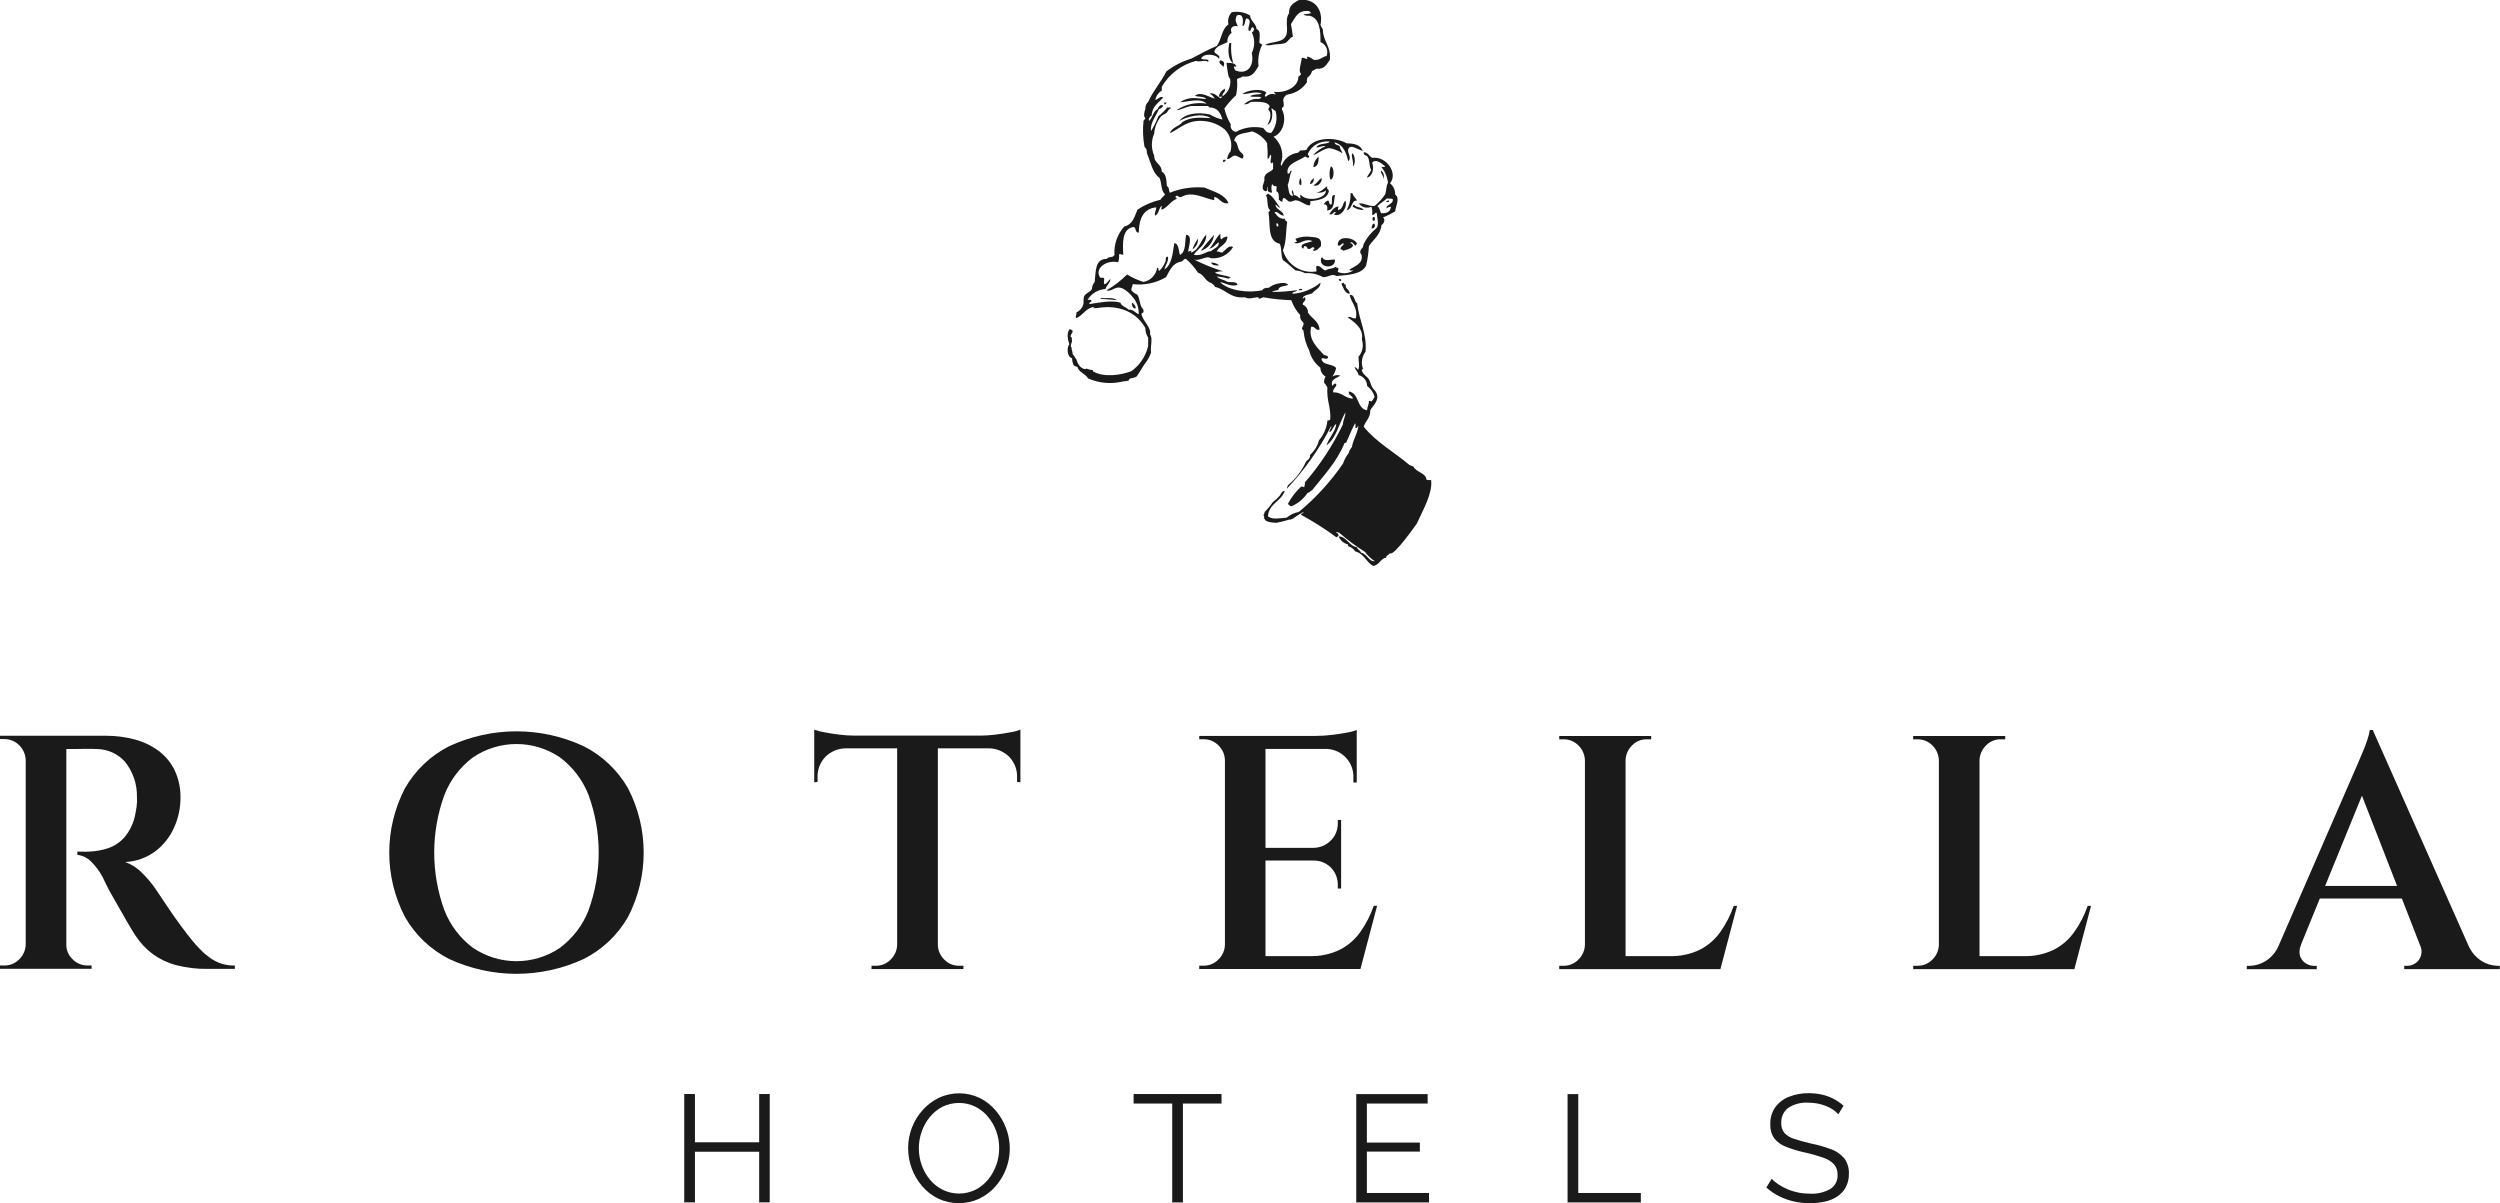 <?xml version="1.0" encoding="UTF-8"?>
<svg id="Layer_1" data-name="Layer 1" xmlns="http://www.w3.org/2000/svg" viewBox="0 0 360 173.26">
  <defs>
    <style>
      .cls-1 {
        fill: #1a1a1a;
      }
    </style>
  </defs>
  <g id="Group_1137" data-name="Group 1137">
    <path id="Path_16581" data-name="Path 16581" class="cls-1" d="M29.61,137.46c-.69-.63-1.34-1.31-1.94-2.04-.45-.55-.97-1.22-1.56-2.02-.59-.8-1.16-1.6-1.7-2.4s-1-1.48-1.37-2.04-.57-.85-.6-.89c-.57-.84-1.22-1.62-1.94-2.33-.69-.72-1.53-1.27-2.47-1.61,1.58-.07,3.1-.62,4.36-1.56,1.17-.9,2.1-2.08,2.69-3.43,.59-1.31,.9-2.73,.91-4.17,.04-1.4-.25-2.78-.84-4.05-.54-1.11-1.34-2.07-2.33-2.81-1.03-.75-2.19-1.31-3.43-1.63-1.34-.36-2.72-.53-4.1-.53H0v.48H.62c.8-.01,1.58,.31,2.14,.88,.58,.56,.91,1.33,.94,2.13v26.57c-.02,.81-.35,1.57-.93,2.13-.56,.58-1.33,.9-2.14,.89H0v.48H13.19v-.48h-.57c-.81,.01-1.59-.31-2.16-.89-.59-.55-.92-1.32-.91-2.13v-28.15h.74c.49,0,1.08,0,1.75-.02s1.31,0,1.92,.02c1.54,.02,3,.68,4.03,1.82,1.16,1.44,1.77,3.24,1.73,5.08,.03,.46,.02,.93-.05,1.39-.06,.45-.13,.82-.19,1.1-.22,1.21-.75,2.34-1.53,3.29-.64,.73-1.46,1.29-2.38,1.6-.84,.28-1.72,.44-2.61,.48-.4,.03-.8,.04-1.2,.02-.35-.01-.56-.02-.62-.02v.48c.75,.09,1.44,.42,1.97,.96,.67,.66,1.24,1.42,1.68,2.26,.1,.22,.28,.61,.55,1.15s.61,1.16,1.01,1.85,.81,1.4,1.22,2.14,.8,1.4,1.15,1.99,.62,1.03,.82,1.32c.67,1.02,1.51,1.91,2.49,2.64,1.02,.73,2.17,1.27,3.38,1.58,1.45,.37,2.94,.55,4.43,.53h3.98v-.48c-.79,.02-1.57-.12-2.3-.4-.69-.29-1.33-.69-1.89-1.2"/>
    <path id="Path_16582" data-name="Path 16582" class="cls-1" d="M84.04,107.45c-6.14-2.85-13.21-2.85-19.35,0-2.68,1.35-4.89,3.46-6.38,6.07-3.01,5.8-3.01,12.71,0,18.51,1.48,2.61,3.7,4.72,6.38,6.07,6.14,2.84,13.21,2.84,19.35,0,2.69-1.35,4.91-3.46,6.4-6.07,3-5.8,3-12.71,0-18.51-1.49-2.61-3.72-4.72-6.4-6.07m.72,23.62c-.84,2.16-2.27,4.03-4.13,5.42-3.78,2.56-8.74,2.56-12.52,0-1.85-1.38-3.28-3.26-4.12-5.42-1.95-5.36-1.95-11.23,0-16.59,.84-2.16,2.27-4.04,4.12-5.42,3.78-2.56,8.74-2.56,12.52,0,1.85,1.39,3.28,3.26,4.12,5.42,1.95,5.36,1.95,11.23,0,16.59"/>
    <path id="Path_16583" data-name="Path 16583" class="cls-1" d="M143.32,105.79c-.74,.09-1.48,.14-2.23,.14h-17.99c-.74,0-1.47-.05-2.21-.14-.8-.1-1.53-.21-2.18-.34-.5-.08-.99-.21-1.46-.38v7.58l.48-.05v-.62c-.05-1.12,.37-2.22,1.15-3.02,.81-.79,1.89-1.22,3.02-1.2h7.29v28.29c-.02,.81-.36,1.57-.94,2.13-.56,.58-1.33,.9-2.13,.89h-.62v.48h13.23v-.48h-.62c-.8,.01-1.58-.31-2.13-.89-.58-.56-.92-1.33-.93-2.13v-28.29h7.24c1.13-.02,2.21,.42,3.02,1.2,.78,.81,1.2,1.9,1.15,3.02v.62l.48,.05v-7.58c-.47,.18-.95,.31-1.44,.38-.67,.13-1.4,.24-2.18,.34"/>
    <path id="Path_16584" data-name="Path 16584" class="cls-1" d="M195.9,139.55l2.4-9.11h-.48c-.47,1.36-1.13,2.64-1.97,3.81-.77,1.08-1.79,1.95-2.97,2.54-1.32,.62-2.76,.93-4.22,.89h-6.43v-13.76h6.91c1.9-.04,3.46,1.47,3.5,3.37h0s0,.09,0,.13v.53h.48v-9.88h-.48v.48c.02,.93-.34,1.84-1.01,2.49-.66,.67-1.56,1.04-2.49,1.05h-6.91v-14.24h8.91c2.18,.13,3.85,1.99,3.75,4.17v.67h.48v-7.57c-.47,.18-.95,.31-1.44,.38-.67,.13-1.4,.24-2.18,.33-.74,.09-1.48,.14-2.23,.14h-16.83v.48h.63c.8-.01,1.57,.31,2.13,.88,.58,.56,.92,1.33,.94,2.14v26.57c-.02,.81-.36,1.57-.94,2.13-.56,.58-1.33,.9-2.13,.89h-.63v.48h23.21Z"/>
    <path id="Path_16585" data-name="Path 16585" class="cls-1" d="M247.69,134.25c-.77,1.08-1.79,1.95-2.97,2.54-1.32,.62-2.76,.93-4.22,.89h-6.42v-28.2c.02-.81,.36-1.57,.93-2.14,.56-.58,1.33-.9,2.14-.88h.62v-.48h-13.24v.48h.63c.8-.01,1.57,.31,2.13,.88,.58,.56,.91,1.33,.94,2.14v26.57c-.02,.81-.36,1.57-.94,2.13-.56,.58-1.33,.9-2.13,.89h-.63v.48h23.21l2.4-9.11h-.48c-.47,1.36-1.13,2.64-1.97,3.81"/>
    <path id="Path_16586" data-name="Path 16586" class="cls-1" d="M298.66,134.25c-.77,1.08-1.79,1.95-2.97,2.54-1.32,.62-2.76,.93-4.22,.89h-6.42v-28.2c.02-.81,.36-1.57,.94-2.14,.56-.58,1.33-.9,2.13-.88h.63v-.48h-13.25v.48h.63c.8-.01,1.57,.31,2.13,.88,.58,.56,.91,1.33,.94,2.14v26.57c-.02,.81-.36,1.57-.94,2.13-.56,.58-1.33,.9-2.13,.89h-.63v.48h23.21l2.4-9.11h-.48c-.47,1.36-1.13,2.64-1.97,3.81"/>
    <path id="Path_16587" data-name="Path 16587" class="cls-1" d="M359.62,139.07c-.81-.02-1.6-.26-2.28-.69-.82-.53-1.47-1.29-1.87-2.19l-13.79-31.07h-.43c-.07,.47-.18,.92-.34,1.37-.19,.59-.42,1.21-.7,1.85s-.51,1.21-.72,1.7-.34,.81-.41,.94l-11.01,25.32c-.39,.86-1.02,1.58-1.82,2.09-.68,.43-1.47,.67-2.28,.69h-.43v.48h10.07v-.48h-.43c-.41-.01-.81-.13-1.15-.36-.38-.24-.67-.61-.82-1.03-.15-.54-.1-1.12,.14-1.63h-.02l2.72-6.67h11.82l2.61,6.71c.36,.71,.28,1.56-.21,2.19-.4,.49-1,.78-1.63,.79h-.43v.48h13.76v-.48h-.38Zm-24.8-11.5l5.3-12.99,5.06,12.99h-10.36Z"/>
    <path id="Path_16588" data-name="Path 16588" class="cls-1" d="M109.32,164.49h-9.25v-6.95h-1.54v15.6h1.54v-7.29h9.25v7.29h1.52v-15.6h-1.52v6.95Z"/>
    <path id="Path_16589" data-name="Path 16589" class="cls-1" d="M143.4,159.94c-.63-.76-1.42-1.38-2.3-1.82-1.86-.9-4.02-.91-5.89-.04-.89,.43-1.68,1.02-2.34,1.76-1.36,1.51-2.11,3.48-2.1,5.51,0,2,.72,3.94,2.02,5.46,.64,.75,1.43,1.36,2.31,1.79,1.87,.87,4.02,.88,5.89,.02,.89-.42,1.68-1.01,2.33-1.75,2.04-2.29,2.64-5.52,1.56-8.39-.34-.93-.85-1.79-1.48-2.55m.08,7.78c-.26,.76-.65,1.47-1.15,2.1-.5,.62-1.12,1.13-1.83,1.5-1.49,.74-3.25,.75-4.75,.02-.7-.35-1.33-.85-1.83-1.45-.52-.62-.92-1.33-1.19-2.09-.55-1.56-.56-3.26-.01-4.83,.26-.76,.66-1.47,1.17-2.1,.5-.62,1.12-1.12,1.82-1.49,1.49-.72,3.22-.73,4.72-.02,.7,.35,1.33,.85,1.83,1.45,.52,.62,.93,1.33,1.2,2.09,.28,.78,.42,1.61,.42,2.44,0,.81-.13,1.61-.39,2.37"/>
    <path id="Path_16590" data-name="Path 16590" class="cls-1" d="M163.24,158.91h5.56v14.24h1.54v-14.24h5.56v-1.37h-12.66v1.37Z"/>
    <path id="Path_16591" data-name="Path 16591" class="cls-1" d="M196.83,165.83h7.63v-1.3h-7.63v-5.62h8.75v-1.36h-10.28v15.6h10.48v-1.36h-8.95v-5.95Z"/>
    <path id="Path_16592" data-name="Path 16592" class="cls-1" d="M227.27,157.55h-1.54v15.6h10.55v-1.36h-9.01v-14.24Z"/>
    <path id="Path_16593" data-name="Path 16593" class="cls-1" d="M263.71,165.51c-.93-.36-1.9-.64-2.88-.83-1-.23-1.82-.46-2.46-.68-.54-.15-1.03-.45-1.42-.86-.32-.41-.48-.93-.45-1.45-.03-.82,.32-1.6,.95-2.12,.88-.59,1.94-.86,3-.78,.45,0,.89,.04,1.33,.13,.4,.08,.8,.2,1.18,.35,.35,.14,.68,.31,.99,.52,.28,.19,.54,.41,.77,.67l.75-1.23c-.43-.39-.91-.72-1.42-.99-.52-.27-1.08-.47-1.65-.61-.63-.14-1.28-.21-1.92-.21-.98-.02-1.96,.16-2.88,.52-.79,.31-1.47,.83-1.97,1.51-.49,.72-.74,1.58-.71,2.45-.03,.71,.16,1.42,.56,2.01,.44,.55,1.02,.97,1.68,1.22,.89,.35,1.81,.63,2.75,.83,.88,.19,1.74,.44,2.59,.73,.6,.18,1.14,.51,1.58,.95,.37,.43,.55,.98,.53,1.55,.04,.81-.35,1.58-1.04,2.02-.89,.5-1.9,.74-2.91,.68-.57,0-1.14-.05-1.7-.16-.53-.11-1.04-.26-1.54-.47-.45-.19-.89-.42-1.3-.69-.36-.24-.7-.51-1-.82l-.77,1.25c.56,.5,1.18,.93,1.85,1.26,.67,.33,1.37,.58,2.1,.75,.76,.17,1.54,.25,2.32,.25,.76,0,1.52-.08,2.26-.25,.64-.14,1.24-.41,1.78-.78,.49-.34,.89-.79,1.16-1.32,.29-.58,.43-1.22,.42-1.87,.04-.8-.19-1.58-.66-2.23-.5-.59-1.14-1.04-1.87-1.31"/>
    <path id="Path_16594" data-name="Path 16594" class="cls-1" d="M177.03,6.19c-.24,1.04-.19,2.46,.55,2.9-.27-.94-.36-1.92-.28-2.9h-.27Z"/>
    <path id="Path_16595" data-name="Path 16595" class="cls-1" d="M176.16,9.64c.22-.47,.17-.9-.47-.94-.33,.44,.3,.6,.47,.94"/>
    <path id="Path_16596" data-name="Path 16596" class="cls-1" d="M167.99,14.76h-.34v.27c.22,.02,.29-.1,.34-.27"/>
    <path id="Path_16597" data-name="Path 16597" class="cls-1" d="M196.84,22.46c.45,.42,.27,1.46,.6,1.97-.1,.49-.47,.7-.6,1.15,.79-.16,1.08-1.3,.75-2.15,.57-.66,1.45,.19,1.87,.53-.11,.21-.24,.02-.54,.07,.52,.66,.86,1.45,.95,2.29-.28,.43-.21,1.18-.42,1.69-.41,.61-.91,1.16-1.48,1.63-.77,.15-1.58-.46-2.29-.34,.42,.57,1.17,.76,1.81,.47,.12,.37,.15,.77,.09,1.15,.42,.11,.32-.32,.66-.28,.03,.66,.46,1.84-.13,2.3-.7,.58-1.28,1.29-1.69,2.1-.1,.17-.1,.44-.2,.61-.14,.19-.32,.24-.35,.66,0,.17,.2,.32,.21,.47,.21,1.23-1.1,1.59-1.74,2.03-.04,.27,.36,.08,.54,.14-.67,.44-1.51,.52-2.24,.21,0-.22,.13-.28,.08-.55-.12-.08-.35-.05-.41-.2-.31,.34-1.09,.22-1.41,.54-.55-.12-.64-.67-1.28-.67-.2,.2,.03,.71-.08,.81-2.14,.34-4.19-.96-4.8-3.04,.53-1.33,.38-2.47,.62-4.13-.19-.05-.32-.21-.34-.41-.86,.04-1.13-.48-1.5-.95,.53-.19,.76,.51,1.36,.49-.16-.78-1.1-.77-1.22-1.57,.3,.08,.33,.4,.69,.42-.59-.69-.94-1.59-1.77-2.03-.07,.1-.17,.19-.27,.26,.34,.56,.06,1.7,.55,2.11,.08,.27-.2,.16-.2,.33,.31,1.87-.19,4.14,1.62,4.53,.33,.61,.13,1.75,.47,2.36,.67,.44,1.2,1.01,1.82,1.49,.47,.02,.94,.16,1.35,.39,.89-.07,1.78,.12,2.57,.56,.76,.09,1.29-.59,1.97-.15,1.72-.17,3.59-.23,4.25-1.48,.23-.93,.36-1.88,.41-2.83,.65-.98,1.66-1.6,1.82-3.04,.31-.16,.62-.79,.21-1.08,.61-.25,1.19-.54,1.75-.88,.07-.76,.76-1.88,0-2.44,.02-.62-.25-1.22-.74-1.61,1.19-1.41-.48-3.94-2.56-3.66-.46-.23-.58-.78-1.22-.81-.03,.36,.2,.47,.47,.53m-12.78,10.15c-.31,.07-.27-.21-.25-.47,.2,.04,.3,.18,.25,.47m16.49-3.93c.13,.8-1.14,.83-.87,1.36,.08-.21,.39-.2,.61-.27-.07,.74-.59,1-1.43,.94-.16-.34-.22-.82-.54-1.01,.42-.43,.99-.73,1.41-1.14,.2,.12,.63-.01,.8,.13"/>
    <path id="Path_16598" data-name="Path 16598" class="cls-1" d="M194.75,22.06c-.27,.4,.24,1.14,.05,1.89,.47-.34,.32-1.6-.05-1.89"/>
    <path id="Path_16599" data-name="Path 16599" class="cls-1" d="M189.88,22.54c-.45,.39-.73,.95-.75,1.54,.66-.11,.78-.76,.75-1.54"/>
    <path id="Path_16600" data-name="Path 16600" class="cls-1" d="M176.09,23.27c.13,.12,.43-.02,.4-.26h-.33c0,.12-.09,.12-.07,.26"/>
    <path id="Path_16601" data-name="Path 16601" class="cls-1" d="M191.63,23.96c-.21,.61-.24,1.27-.07,1.89,.62,.06,.62-1.85,.07-1.89"/>
    <path id="Path_16602" data-name="Path 16602" class="cls-1" d="M190.35,25.65c-.52,.22-.68,.8-1.22,1.01,.56,.34,1.23-.34,1.22-1.01"/>
    <path id="Path_16603" data-name="Path 16603" class="cls-1" d="M188.65,26.52c.41-.09,.55-.41,.55-.88-.24,.22-.55,.41-.55,.88"/>
    <path id="Path_16604" data-name="Path 16604" class="cls-1" d="M187.37,26.66c.06-.34,.04-.68-.06-1.01-.21,.09-.41,1.07,.06,1.01"/>
    <path id="Path_16605" data-name="Path 16605" class="cls-1" d="M193.92,30.25c.85-.09,.64-1.49,1.5-1.36-.2-.38-.57-.62-.67-1.07h-.28c.05,.85-.14,1.69-.55,2.43"/>
    <path id="Path_16606" data-name="Path 16606" class="cls-1" d="M191.21,28.88c-.26,.1-.47,.3-.59,.55,.51-.05,.6,.46,.47,.88,1.08-.05,.98-1.25,1.13-2.23-.65-.05-.32,.89-.47,1.35-.49,.14-.22-.51-.55-.55"/>
    <path id="Path_16607" data-name="Path 16607" class="cls-1" d="M200,28.88c-.24-.04-.28,.09-.39,.15,.04,.11,.54,.13,.39-.15"/>
    <path id="Path_16608" data-name="Path 16608" class="cls-1" d="M191.43,30.85c.54,.13,.48-.32,.88-.34,.13,.06-.13,.32-.27,.34,.94,.58,2.1-.98,1.69-1.97-.4,.39-.33,1.26-1.02,1.36-.11-.03,0-.4,.07-.48-.45-.14-1.1,.6-1.35,1.09"/>
    <path id="Path_16609" data-name="Path 16609" class="cls-1" d="M194.8,29.76c.46,.32,1.01,.49,1.56,.48-.24-.46-1.1-.31-1.35-.75-.18-.01-.18,.14-.22,.27"/>
    <path id="Path_16610" data-name="Path 16610" class="cls-1" d="M197.92,31.25h-.21c-.04,.16-.17,.5,.07,.54,.28,.07,.23-.43,.13-.54"/>
    <path id="Path_16611" data-name="Path 16611" class="cls-1" d="M197.92,32.2c-.36,0-.35,.36-.42,.67,.46,.12,.57-.39,.42-.67"/>
    <path id="Path_16612" data-name="Path 16612" class="cls-1" d="M174.82,33.82c-.68,.73-1.32,1.49-1.91,2.3,1.04-.32,1.78-1.22,1.91-2.3"/>
    <path id="Path_16613" data-name="Path 16613" class="cls-1" d="M189,34.71c-.48,.27-2.06,.32-1.42,1.07,.27,.04,.05-.39,.33-.33,.37-.03,.24,.4,.55,.4,.34,.02,.36-.26,.67-.26,.07,.04,.08,.15,.21,.13-.1,.11-.27,.13-.21,.41,.57-.02,.76-.42,1.08-.67,.17-1.34-.63-1.25-1.49-1.36-.73-.09-1.47,0-2.16,.28,0,.2,.15,.26,.21,.4-.15,.06-.28,.13-.42,.19,.81,.35,1.48-.73,2.64-.26"/>
    <path id="Path_16614" data-name="Path 16614" class="cls-1" d="M192.64,35.31c.44,.26,.43-.28,.83-.27,.14,.31-.51,.39-.42,.86,.11,.08,.36,0,.33,.21,.66-.17,2.17-.59,1.03-1.15,.38-.26,.53,.29,.74,.4,.18,.02,.05-.26,.28-.19-.22-.98-2.87-1.41-2.79,.13"/>
    <path id="Path_16615" data-name="Path 16615" class="cls-1" d="M172.51,34.37c-.34,.47-.61,.99-.8,1.54,.53-.33,.84-.92,.8-1.54"/>
    <path id="Path_16616" data-name="Path 16616" class="cls-1" d="M190.28,37.12c-.56,1.5,2.06,1.7,1.96,.28-.51-.09-1.12,.2-1.61-.06-.17-.1-.08-.35-.35-.21"/>
    <path id="Path_16617" data-name="Path 16617" class="cls-1" d="M175.56,38.2c-.33-.26-.73-.4-1.15-.39,.09,.43,.77,.45,1.15,.39"/>
    <path id="Path_16618" data-name="Path 16618" class="cls-1" d="M193.12,40.45v-.22c-.17,0-.21-.13-.34,0,.04,.15,.09,.27,.34,.22"/>
    <path id="Path_16619" data-name="Path 16619" class="cls-1" d="M193.46,40.71c-.1,.06-.27,.05-.28,.2,.3,.56,.42,1.29,1.16,1.41,.07-.7-.66-.6-.55-1.35-.26,.05-.22-.17-.33-.27"/>
    <path id="Path_16620" data-name="Path 16620" class="cls-1" d="M186.98,41.79h.54c.05-.32-.52-.2-.54,0"/>
    <path id="Path_16621" data-name="Path 16621" class="cls-1" d="M158.18,43.01c.86,.05,2.02,.15,2.63,.2-.54-.5-1.77-.15-2.29-.33,.08,.23-.2,.1-.34,.14"/>
    <path id="Path_16622" data-name="Path 16622" class="cls-1" d="M163.11,43.61c-.05,0-.1,.02-.13,.06,.05,.39,.12,.75,.54,.75,.07-.47-.26-.54-.41-.81"/>
    <path id="Path_16623" data-name="Path 16623" class="cls-1" d="M205.4,69.15c.04-1.05-1.48-1.11-1.87-1.97-.22-.06-.42-.15-.62-.26-2.16-1.84-4.76-3.25-6.54-5.48,.26-.83,.97-1.24,.95-2.36,.37-.68,1.27-1.32,.94-2.37-.11-.36-.45-.59-.66-.95-.22-.34-.27-.83-.48-1.14-.32-.48-.85-.67-1.02-1.28-.05-.2,.24-.09,.14-.33-.27-.81-.12-1.69,.4-2.37,.22-2.71-.96-4.49-1.2-6.97-.5-.25-.28-1.26-1.08-1.21,.13,1.06,1.22,1.79,.88,3.37-.57,.12-.71-.36-1.16-.13,.96,.69,2.34,1.65,2.02,3.17,.3,.86,.12,1.82-.48,2.51-.01,.66,.22,1.38-.05,1.88-.16-.15-.26-.37-.53-.4,.16,.43,.49,.66,.59,1.15,.71,.19,1.22,.82,1.23,1.56,.51,.39,.89,.93,1.08,1.54-.1,.25-.24,.48-.42,.68-.2,.05-.19-.12-.4-.06,.02,.56-.25,.84-.27,1.35-1.54-.26-1.08-2.48-2.63-2.71-.07,.61,.53,.55,.6,1.02-1.07,.03-1.65-.98-2.84-.88-.11-.64,.61-.78,.42-1.28-.31-.02-.41,.19-.55,.34-.36-.96,.7-1.1,1.14-1.5-.39-.1-.8-.05-1.14,.15,.27-.36,.46-.78,.55-1.22-.48-.68-1.99-.32-2.11-1.36,.22-.18,.79,.2,.94-.12,.04-.38-.37-.29-.59-.41-.88-1.02-2.3-2.15-1.83-4.06,.61-.09,.65,.66,1.21,.4-.13-1.24-1.15-1.59-1.68-2.44,.03-.5-.28-.96-.75-1.14-.02-.47,.59-.54,.33-1.02-.24-.1-.12,.18-.33,.14-.02-.47,.86-.55,1.36-.74,.4-.54,1.16-.69,1.21-1.55-1.15,.94-2.57,1.51-4.06,1.61,.01-.39,.59-.21,.68-.53-1.21,.18-2.43,.27-3.65,.26,.29-.15,.61-.24,.93-.26,.09-.64,.93-.52,1.44-.75-.26-.38-.99-.31-1.49-.19-.47,.09-.92,.3-1.3,.6-.43,0-.8,.06-.93,.35-2.07,.46-4.89,.06-6.09-1.16,.61,.04,1.52,.73,2.5,.4-.07-.59-1-.3-1.49-.46-.44-.31-1.14-.35-1.49-.75,.6,.04,1.19,.15,1.75,.33-.05-.21,.23-.09,.28-.19-.67-.33-1.66-.32-2.3-.69,.39-.16,.8-.23,1.22-.19-1.44-.45-2.85-1.01-4.2-1.69,.65,.17,1.36-.3,1.96-.34,.18-.01,.35,.12,.53,.14,1.26,.1,2.47-.53,3.11-1.62-.62-.34-1.13,.49-1.55,.8-.34,.03-.41-.22-.81-.14,.37-.88,1.51-.95,1.55-2.17-.33,.02-.65,.16-.88,.41-.2-.11-.11-.51-.14-.81-.67,.59-.98,1.54-1.6,2.16,.63-.13,.9-.62,1.35-.94,.17,.7-.72,.91-1.08,1.28-.92,.09-1.28,.75-2.51,.54,.62-.96,1.8-1.36,1.82-2.91-.82,.74-.99,2.15-2.15,2.57-.22-.03,.05-.14,0-.27-.15,.08-.31,.12-.48,.13,.09-.71,.7-2.27-.27-2.43-.23,1,.02,2.43-.88,2.91-.24-.34-.09-1.61-.83-1.69-.24,1.47-.34,3.1-1.41,3.78,.02-.43,.65-1.2,.49-1.82-.43-.07-.25,.45-.35,.66-.18,.52-.48,.98-.88,1.36-.24,0-.02-.48-.33-.41-.16,1.03-.95,1.84-1.97,2.02-.82-.26-1.61-.62-2.35-1.07-.89,.88-1.89,1.65-2.97,2.29,.93,.24,1.18-.77,2.35-.27,.55,.3,1.03,.72,1.41,1.21,.61,.68,.93,1.58,.88,2.5-.5-.21-.72-.71-1.49-.67-.32-.4-.97-.46-1.15-1.01-1.24-.39-3.24,.02-4.46,.21-.09-.36,.38-.19,.28-.54-.1-.12-.34-.07-.54-.08,.55-.9,1.51-1.48,2.57-1.55,.16-.55,.64-.81,.74-1.43-.36,.19-.45,.64-.89,.75-.2-.3,.11-.73-.11-.94h-.48c-.94-1.33,.92-2.64,2.57-2.23,.13-.37,.17-.77,.13-1.16,.28-.07,.35,.11,.61,.07-.07-1.49-.26-3.78,1.5-3.99,.4,.11,.17,.85,.73,.81,.03-2.01,.66-3.45,2.51-3.64,.03,.44-.33,.81-.14,1.2,.49-.25,.53-1.01,.88-1.41,.2,.11-.15,.41,.07,.55,.89-.36,1.25-1.23,2.15-1.57-.02-.23-.29-.12-.13-.4,.33-.19,.33,.28,.8,.13,1.56-.92,3.31,.23,4.73,.47v-.47c.82,.13,1.07,1.14,2.05,.88-.58-1.3-2.14-1.65-3.47-2.23-1.7-.14-3.41,.11-4.99,.75-.13-.33-.08-.83-.41-.96-.07-.88-.09-1.78-.74-2.08,0-1.13-1.09-1.15-1.09-2.31-.44-1.01-.44-2.16,0-3.17,.07-.92,.42-1.8,1.02-2.51,.21-.21,.64-.34,.81-.53,.15-.17,.26-.56,.61-.6-.14-.24-.35-.04-.54-.14-.38,.48-.81,.9-1.29,1.27-.29,.76-.66,1.48-1.08,2.17-.11-1.28,.75-2.2,1.16-3.18,.26-.07,.48-.24,.61-.47-.33-.38-.72,.2-.81,.47-.64,.32-.7,1.25-1.22,1.69-.15-.24,.12-.66,.36-.75,.06-1.35,1.01-1.84,1.68-2.63-.49-.25-.72,.3-1.16,.35,.13-.56,.47-1.04,.95-1.35v-.54c1.08-1.85,2.86-3.19,4.93-3.72,.46,.23,1.19-.19,1.74,.13,.28-.54-.79-.19-1-.47,.35-.84,2.25-.64,2.57,.07,.29-.6-.56-.66-.69-1.07,.26-.83,1.18-.99,1.9-1.35-.05-.53,.18-1.04,.61-1.35-.28-.62,.03-1.09,.89-.96-.28-.62-.46-.87-.15-1.54,.99-.36,.95,.77,.81,1.54,.48-.08,.27-.9,.61-1.13,.97,.28-.03,1.29,.33,1.82,.35,.01,.24-.45,.48-.53,.19-.02,.16,.19,.27,.26-.05,.21-.13,.43-.34,.48,.46,.93,.46,2.03,0,2.96,.4,1.99-.73,3.19-2.37,2.51-.07-.17-.23-.26-.19-.54-.04-.17,.3,.16,.33-.06-.21-.54-.91-.47-1.41-.48,.06,.63,.15,1.27,.28,1.89,.03,.17,.22,.34,.25,.47,.14,.95-.28,1.9-1.08,2.44-.19-.41,.45-.56,.33-1.09-.43,.19-.75,.56-.87,1.02-.05,.26,.32,.08,.47,.14,.03,.17-.27,.05-.2,.27-.46-.29-.93-.89-1.63-.74,.31,.17,.58,.43,.75,.74-.83-.19-1.99-1.09-2.84-.41,.47,.22,1.37,.04,1.61,.48-1.46-.11-2.44-.43-3.78,.46,1.19-.05,2.89-.68,3.85,.2-1.51-.25-3.07,.08-4.34,.94,.55,0,1.27-.47,2.11-.6h2.35c.17-.01,.17,.15,.26,.2,1.23,0,1.61,.83,1.9,1.75-.64-.14-1.26-.39-1.82-.73-1.73-.38-3.59-.15-4.4,.94,1.04-.62,3.25-1.25,4.54-.41-1.43-.08-2.82-.22-4.07,.54-.48,.67-1.55,.75-1.82,1.63,1.5-.7,2.51-2.01,5.01-1.75,1.06,.11,2.07,.53,2.89,1.21,.82,.84,1.13,2.04,.82,3.17-.27,.3-.44,.68-.48,1.08,.46,.05,.65-.43,1.02-.48,.51-.04,.68,.32,1.21,.42,.39-.63-.25-.78-.46-1.15-.3-.47-.27-1.27-.75-1.42,.16-1.15,1.6-1.03,2.57-1.35,.89,.29,1.66,.89,2.16,1.68,.07,.74,.1,1.49,.06,2.24,.39,.05,.19-.48,.47-.55,.23,.41-.23,.88,.07,1.22,.15,.04,.09-.13,.19-.13,.16,.17,.04,.64,.08,.94-.21,.41-.96,.46-1.22,1.07-.09,.21,0,.45-.05,.68-.15,.5-.53,1.26,.19,1.48,.29-.02,.29-.34,.27-.66,.16,.09,.02,.47,.07,.66,.22,.09,.34,.28,.6,.15-.14-.4-.14-.83,0-1.22,.09,.25,.35,.39,.61,.32,.09,.3-.02,.38,0,.75,.4,.14,.36,.68,.35,1.22,.19,.06,.24,.29,.53,.28-.07-.3,.08-.38,.14-.55,.38,.03,.53,.51,.94,.55,.26,.02,.56-.21,.8-.21,.74,.02,1.27,.69,2.02,.75,.13-.17,.16-.4,.08-.6,1.24-.17,2.49-.32,2.71-1.5-.11-.26-.4-.28-.22-.68-.54,.3-.83,.85-1.6,.9,.48,.12,1,.02,1.4-.28-.04,1.3-2.87,1.64-3.64,.61-.14,.05-.06,.46,0,.55-.38-.1-.5-.49-1.01-.49,0-.25-.07-.5-.19-.73-.22,.26,.07,.58,.07,.88-.68-.11-.58-1.01-.75-1.63,.3-.58,.25-1.5,.6-2.02-.38-.05-.19,.48-.6,.4-.31-1.42,1.56-1.8,2.48-2.44,.27-.04,.23,.24,.55,.14,.2-.3-.15-.24-.13-.54,.54-1.23,1.84-1.95,3.17-1.77-.32,.46-1.47,.12-1.95,.81,.36,.14,.76-.27,1.35-.14-.7,.29-1.32,.72-1.83,1.28,.67-.16,1.38-.86,2.3-1.01,.7,.1,1.36,.36,1.95,.75-.1-.36-.36-.58-.4-1.03-.23-.2-.69-.15-.75-.54,1.25,.3,1.68,1.44,1.97,2.7,.58-.43-.15-1.21,0-1.69,.27-.88,1.4,.06,2.1,.21-.32-.82-1.17-1.09-2.3-1.08-1.87-1.06-5.04-.83-5.82,.95-.29,.05-.58,.07-.87,.07-.1,.1-.22,.23-.33,.33-1.09,.12-2.01,.86-2.38,1.89-.26-.28,.05-.6,.07-.94,.19-1.22-.27-2.46-1.22-3.26,1.29-.43,1.98-2.41,1.22-3.92-.07-.27,.09-.3,.21-.4,.14-.3-.1-.82,0-1.14,.07-.32,.31-.32,.4-.62,.1,.24,.15,.02,.21,0,1.13-.17,2.14-.81,2.77-1.76-.03-.23,0-.46,.07-.67,.34-.22,.57-.56,.67-.95,.21-.09,.42-.2,.61-.33,1.2,.13,1.5-.66,1.95-1.28,.2-2.02-.99-2.61-1.01-4.4-.13-.19-.25-.4-.34-.61,.46-2.16-.84-3.98-3.17-3.58-.67,.41-1.41,.75-1.35,1.89-.6,.79-.16,2.1-.34,2.91-.32,1.41-1.95,1.05-3.12,1.62,.35,.1,.73,.1,1.08,0,.6-.1,1.21-.07,1.71-.21,.55-.15,.73-.86,1.22-.94-.06-.64-.18-1.24-.28-1.82,.61-.88,.92-2.05,2.56-1.89,.09,.11,.33,.08,.28,.33-.33,.08-.67,.13-1.01,.14,.12,.23,.52,.21,.85,.21,1.45,.34,1.61,2.16,1.57,3.79,.79,.32,1.18,1.21,.89,2.01-.53,.04-.96,.66-1.83,.56-.27-.2-.56-.37-.88-.48-.21,.06-.08,.18-.06,.33-.38,.06-.4-.24-.81-.13-.05,.66-.57,1.97-.09,2.29-.07,.21-.27,.28-.4,.4,.01,1.61-2.11,2.42-3.52,2.17,.03,.19,.22,.23,.28,.4-.84-.21-.97,.02-1.49,.34-.23-.21,.07-.47,.13-.61-.72-.66-2.76-.38-3.45,.2,.74,.07,1.89-.47,2.79-.07-.47,.21-1.27,.04-1.69,.4,.43,.15,1.16,0,1.61,.13-.18,.39-.73,.2-1.07,.27-.53,.13-1.01,.38-1.41,.75,.35,.04,.7-.09,.94-.34,.77-.01,2.27-.16,2.71,.54,.09,.34-.21,.29-.15,.6,.6,.51,.17,1.61-.13,2.16,.67-.21,.85-1.59,.55-2.36,.29,.02,.32,.3,.6,.33,.33,1.1,.11,2.28-.6,3.18-.69,.08-.87-.37-1.16-.69-1.33-.3-2.72-.11-3.92,.55-.48-.05-.82-.47-.77-.95,0-.04,.01-.09,.02-.13-.43-.71-.74-1.48-.93-2.29,.5-.68,1.06-1.32,1.68-1.9,.17-.75,.22-1.53,.14-2.3,.18-.21,.6-.19,.8-.41,1.46,.2,1.8-.73,2.3-1.48-.13-1.07,.06-2.15,.54-3.11-.17-.04-.23-.19-.41-.21-.04-.6,.31-1.78-.41-2.02-.09-.89-.86-1.08-.94-1.96-.79-.47-1.73-.63-2.63-.47-.45,.47-.63,1.13-.48,1.76-.97,.62-.99,2.2-1.68,3.1-1.3,.55-2.46,1.2-3.66,1.82-1.29,.39-2.5,1.01-3.58,1.82-.78,1.57-1.91,2.78-2.63,4.4-.3,.28-.45,.68-.41,1.08-.17,.32-.31,1.04,0,1.29-.04,.17-.23,.23-.27,.4-.13,1.22-.08,2.44,.13,3.65,.05,.16,.21,.23,.28,.4,.08,.23,.03,.51,.14,.75,.46,1.03,.72,2.68,1.75,3.38,.34,.72,.2,1.92,.81,2.36-.18,.31-.49,.48-.68,.8-1.18,.27-2.3,.75-3.3,1.42-.42,1.02-.71,2.17-1.9,2.43-1.01,1.13-1.52,2.61-1.41,4.12-.02,.08-.14,.05-.14,.14-.21,.23-.84,.06-.94,.41-1.74-.05-1.6,1.77-1.77,3.31-.24,.29-.38,.64-.4,1.02-.23,.48-.96,.57-1.16,1.15-.04,.32-.06,.63-.05,.95-.12,.56-.5,1.03-1.02,1.27,.05,.45-.24,.5,0,.82,1-.42,1.34-1.5,2.63-1.62-.11,.03-.16,.13-.22,.21,.16-.03,.33-.04,.49-.02,3.42-.62,5.86,.77,7.02,2.85,0,.5,.14,.99,.41,1.41v1.18c-.34,1.47-1.2,2.76-2.43,3.64-1.51,.58-3.94,.9-5.42,.07-.09-.02-.13-.09-.13-.24-.14,0-.28-.02-.42-.06-.08-.02-.16-.04-.24-.07-.04-.02-.09-.03-.14-.04-.01-.01-.02-.03-.06-.03-.01-.02-.01-.02-.03-.02-.02-.01-.03-.03-.04-.04,0,.04,0,.07-.02,.11-.65,.1-1.23-.66-1.37-1.31-.15-.21-.29-.44-.41-.67,0,.01,0,.03-.04,.03-.11-.13-.16-.3-.15-.47-.09-.25-.15-.51-.15-.77-.03,0-.06,.02-.09,.02,0-.27,.06-.54,.18-.78-.04-.21-.05-.44-.02-.65-.03,.04-.07,.06-.11,.08-.27-.39,.28-.58,.21-1.01-.17-.03-.21-.21-.41-.21-.48,.47-.29,1.54-.06,2.17-.38,.42-.36,1.85,.4,2.02,0,.38,.09,.75,.27,1.08,.21-.01,.22,.19,.47,.14,.25,.85,1.18,.99,1.55,1.68,1.53,.68,3.23,.85,4.86,.48,.33-.11,.71-.02,1.01-.2,.05-.02,.05-.19,.08-.2,.44-.19,.88-.15,1.09-.4,.31-.43,.7-1.14,1.07-1.69,.42-.51,.75-1.08,.97-1.7-.14-.91,.3-2.02-.15-2.62,.19-1.03-.96-1.82-1.22-2.85-.06-.32,.32-.17,.28-.47,.02-.12,0-.24-.07-.33-.53-.47-.4-1.58-.86-2.1-.32-.13-.6-.34-.82-.61-.02-.38,.18-.53,.19-.88,1.67,.2,3.36-.15,4.81-1.01,.54-.95,.91-2.05,2.23-2.24,.23-.1,.3-.38,.61-.4,.68,.59,1.27,1.26,1.77,2.01,.88,.26,1.03,1.27,1.95,1.5,.14,.19,.42,.23,.47,.54,1.6,.32,2.16,1.71,4.32,1.49,.57,.33,1.17,.06,1.82,0,.23-.05,.09,.27,.34,.2,.14-.09,.35-.11,.47-.2,1.34,.24,2.69,.38,4.05,.42,.28,.8,.71,1.53,1.29,2.15-.1,.63,.25,.82,.48,1.14,.04,.36-.17,.46-.22,.75-.05,.25,.19,.2,.22,.4,.08,.97,.35,1.91,.8,2.77,.23,1,.8,1.88,1.62,2.51,0,.53,.29,1.02,.75,1.28-.18,.28-.25,.62-.2,.94,.25,.12,.28,.43,.46,.61-.13,1.94,.51,2.81,.42,4.59-.06,.14-.2,.2-.42,.19-.09,1.05-.52,2.05-1.21,2.85-.21,.81-.66,1.54-1.29,2.1,.02,.16,0,.32-.08,.46-.12,.2-.33,.31-.48,.5-.49,1.05-1.15,2-1.96,2.82-.02,.02-.04,.02-.07,.04-.24,.33-.71,.45-.73,1.03,2.53-2.68,4.67-5.71,6.35-8.99,.18,.21-.38,.64-.2,.88,.46-.26,.51-.94,.95-1.21-.11,1.14-1.08,2-1.41,3.1,1.41-1.05,1.81-3.14,2.7-4.72,.09,.48-.33,1.07-.33,1.69-1.45,3.02-3.29,5.84-5.49,8.37,.07,.3-.08,.41-.07,.67-.2,.03-.22-.13-.47-.07-.75,.71-1.39,1.53-1.88,2.44,.05,.23,.28,.3,.47,.4,.97-.4,1.79-1.09,2.37-1.97,.32,.01,.35-.27,.61-.33,1.68-2.13,3.55-4.06,4.67-6.76,.01-.13,.21-.04,.26-.13,.44-.92,.79-1.93,1.29-2.78,.12,.23,0,.35,.05,.68,.32,.09,.22-.24,.42-.28-.16,1.17-.76,1.92-.94,3.04-.23,.25-.39,.55-.48,.88-.35,.45-.62,.95-.8,1.49-1.79,2.61-3.93,4.95-6.37,6.97-.64,.11-1.24,.39-1.73,.81-.86,.07-2.18,.36-2.71-.21,.16-1.87,1.94-2.12,2.42-3.64-.16,0-.31,.08-.42,.21-.04,.09-.13,.17-.17,.26-.12,.32-.43,.47-.62,.74h-.04c-.17,.15-.32,.31-.51,.46-.32,.49-.7,.94-1.12,1.35-.04,.09-.06,.18-.08,.28-.04,.06-.08,.12-.11,.18,.08,.11,.12,.24,.12,.37-.02,.03-.06,.05-.09,.05,.08,.06,.14,.14,.19,.23,.15,.33,.87,.44,1.65,.47,.66-.13,1.31-.29,1.95-.49,.02,.02,.07,.03,.08,.05,.1-.07,.21-.12,.33-.15,.48-.35,.97-.67,1.49-.96,.21,.17-.35,.15-.29,.4,1.76,.96,3.46,2.04,5.07,3.23,.2,.01,.15-.2,.33-.2-.05-.24-.1-.48-.39-.47,.16-.23,.38,.06,.53,.06,1.14,1,2.36,1.91,3.64,2.71,.39,.53,.88,.99,1.43,1.35-.89,.08-1.1-1.07-1.97-1.22-.12-.35-.51-.43-.61-.8-1.16-.18-1.49-1.56-2.63-1.55,.23,.56,.71,.99,1.3,1.14,.08,0,.05,.16,.07,.27,.42,.11,.78,.38,1.02,.75,1.25,.3,1.57,1.52,2.57,2.09,.83-.1,1-.87,1.67-1.15,.1-.02,.11,0,.13,.01,.03-.03,.06-.06,.09-.1-.02-.26,.42-.38,.54-.59,.52,.54,3.87-4.27,3.87-4.27,.93-2.06,2.29-4.35,2.06-6.27-.25,.03-.5,0-.75-.06"/>
    <path id="Path_16624" data-name="Path 16624" class="cls-1" d="M198.86,24.56c-.13,.43,.5,.79,.33,1.28,.21-.45,.07-.99-.33-1.28"/>
  </g>
</svg>